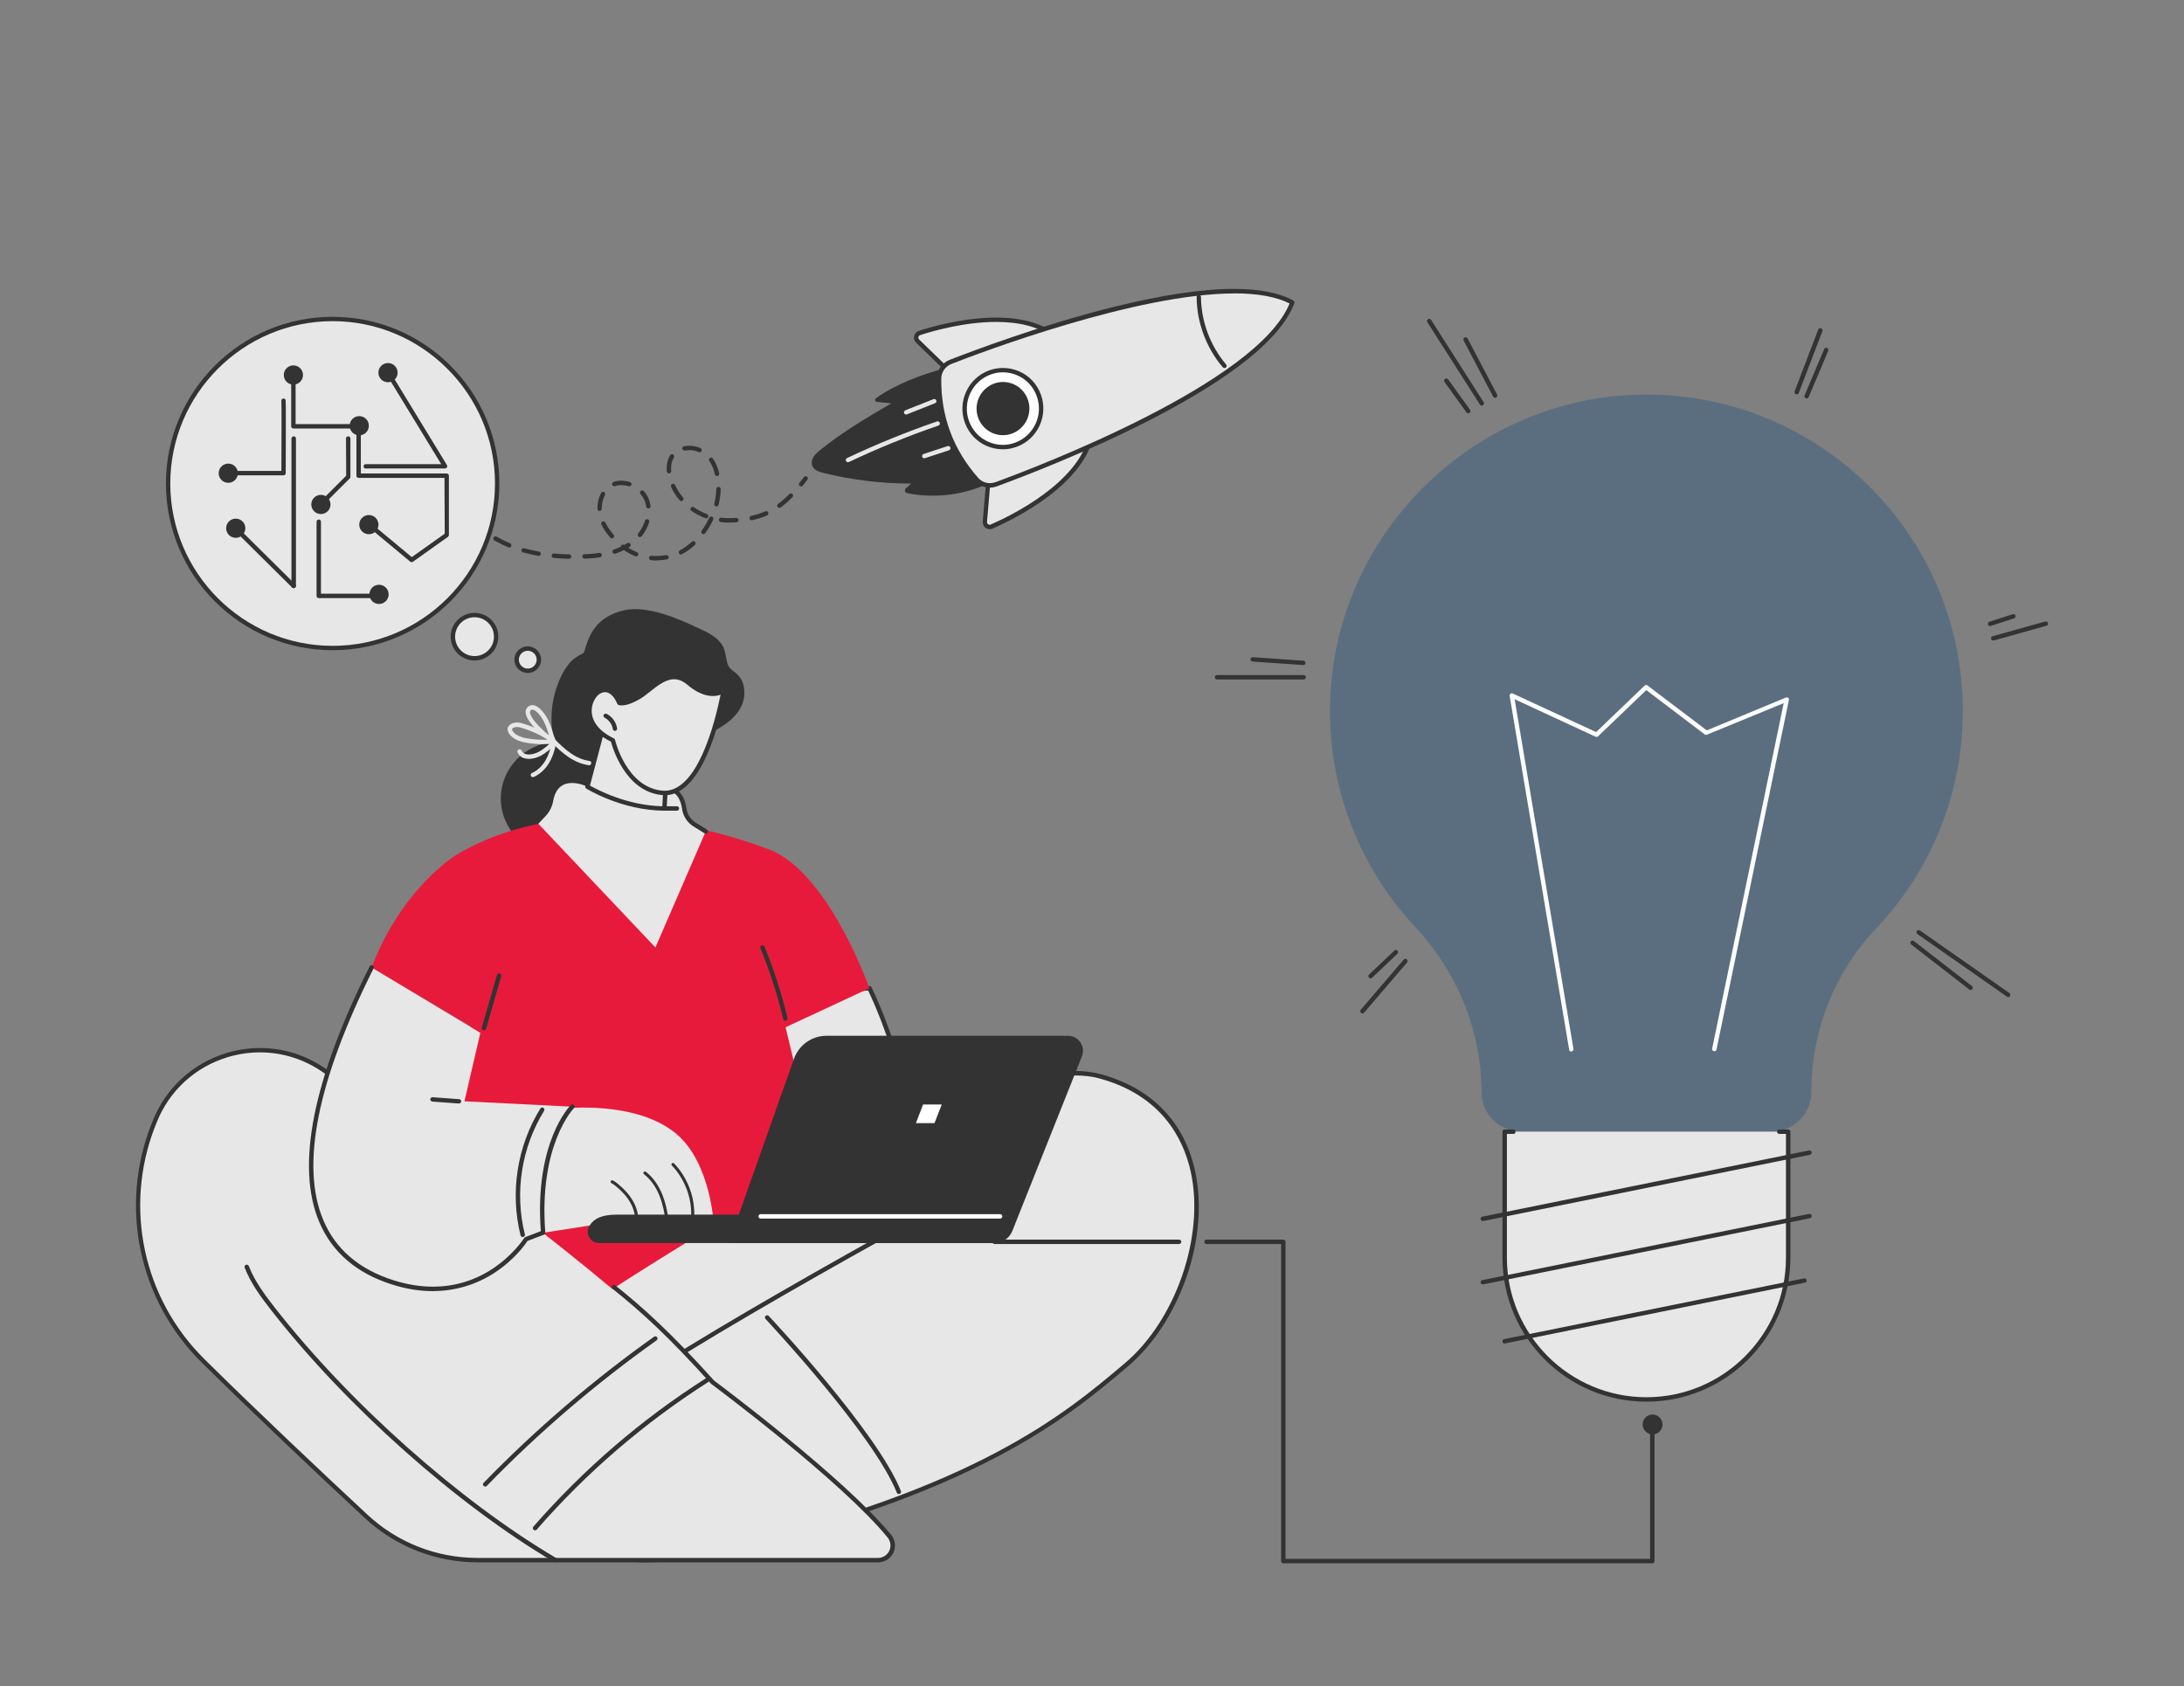 <svg xmlns="http://www.w3.org/2000/svg" id="Illustration" viewBox="0 0 316 244"><rect x="0" y="0" width="316" height="244" fill="#808080" stroke="none"/><defs><style>      .cls-1 {        fill: #e7e7e7;      }      .cls-1, .cls-2, .cls-3, .cls-4, .cls-5 {        stroke-width: 0px;      }      .cls-2 {        fill: #5b6e7f;      }      .cls-3 {        fill: #333;      }      .cls-4 {        fill: #fff;      }      .cls-5 {        fill: #e81a3b;      }    </style></defs><g id="Idea_management" data-name="Idea management"><g><g><path class="cls-5" d="M78.51,176.36l26.87-3.37,2.57,6.14-20.81,10.13s-10.31-7.1-8.63-12.9Z"></path><g><g><path class="cls-1" d="M71.82,197.79s67.05-47.61,87.34-42.05c20.29,5.56,15.71,31.7,3.77,41.78-8.3,7.01-21.44,18.21-58.57,26.86-37.13,8.65-32.55-26.58-32.55-26.58Z"></path><path class="cls-3" d="M93.62,226.06c-6.29,0-11.36-1.71-15.08-5.07-8.93-8.08-7.06-23.09-7.04-23.24.01-.09.06-.17.13-.22.58-.41,5.73-4.04,13.23-8.96.05-.03.11-.05.17-.05.11,0,.21.05.27.14.05.07.06.16.05.24-.02.08-.07.16-.14.2-7.47,4.9-12.58,8.5-13.13,8.89-.13,1.46-1.36,15.05,6.89,22.52,3.6,3.26,8.53,4.91,14.65,4.91,3.21,0,6.8-.46,10.67-1.36,36.88-8.59,49.78-19.48,58.32-26.69l.12-.1c7.41-6.26,11.6-18.43,9.56-27.72-1.06-4.8-4.21-11.04-13.21-13.51-1.04-.29-2.26-.43-3.62-.43-9.02,0-24.92,6.4-45.99,18.52-.05.03-.1.04-.16.04-.11,0-.22-.06-.28-.16-.09-.15-.03-.35.12-.44,21.48-12.35,37.02-18.62,46.21-18.62,1.45,0,2.76.16,3.89.47,9.31,2.55,12.57,9.01,13.66,13.99,1.04,4.71.58,10.24-1.3,15.55-1.84,5.19-4.84,9.73-8.46,12.79l-.12.1c-4.25,3.59-9.55,8.07-18.54,12.82-10.63,5.63-23.73,10.21-40.04,14.01-3.92.91-7.56,1.37-10.82,1.37Z"></path><path class="cls-3" d="M130.06,216.18c-.13,0-.25-.08-.3-.2-3.39-8.48-18.84-24.97-18.99-25.13-.06-.06-.09-.14-.09-.23,0-.09.04-.17.1-.22.06-.05.14-.09.22-.09.09,0,.17.04.23.1.64.68,15.72,16.82,19.12,25.33.03.08.03.17,0,.24-.03.08-.1.14-.17.17h-.02s-.1.02-.1.02Z"></path></g><path class="cls-3" d="M86.41,204.4c-.09,0-.18-.04-.24-.11-.05-.07-.08-.15-.07-.23s.05-.16.11-.22c10.17-8.53,55.27-32.83,57.19-33.86.05-.03.1-.04.15-.04.12,0,.22.06.28.17.08.16.02.35-.13.43-1.91,1.03-46.96,25.3-57.08,33.78-.06.05-.13.07-.2.07Z"></path></g><path class="cls-1" d="M128.72,222.28c.52.63.63,1.51.27,2.25s-1.09,1.21-1.91,1.21h-57.94c-6,0-11.78-2.27-16.17-6.36-6.24-5.8-15.64-14.64-23.57-22.48-8.99-8.89-11.82-22.26-7.23-34.03.07-.17.14-.35.21-.52,3.89-9.89,16.02-13.52,24.68-7.36,17.46,12.42,45.1,32.82,56.06,45.01,0,0,18.72,13.89,25.59,22.3Z"></path><path class="cls-3" d="M69.14,226.06c-6.1,0-11.92-2.29-16.39-6.44-6.42-5.97-15.71-14.72-23.58-22.49-9.08-8.98-11.95-22.47-7.3-34.38l.21-.52c1.9-4.81,5.83-8.42,10.78-9.89,1.56-.46,3.16-.7,4.77-.7,3.45,0,6.77,1.07,9.61,3.09,17.33,12.32,20.05,14.45,30.17,22.35l.25.2c.07.05.11.13.12.21.01.09-.01.17-.07.24-.06.08-.15.12-.25.12-.07,0-.14-.02-.2-.07l-.25-.2c-10.12-7.9-12.84-10.03-30.15-22.34-2.73-1.94-5.93-2.97-9.25-2.97-1.55,0-3.09.23-4.59.67-4.77,1.42-8.55,4.88-10.37,9.52l-.21.52c-4.56,11.67-1.75,24.89,7.15,33.69,7.87,7.78,17.16,16.52,23.56,22.48,4.35,4.05,10.01,6.27,15.95,6.27h57.94c.69,0,1.33-.4,1.63-1.03.3-.62.2-1.37-.23-1.91-6.69-8.18-24.77-21.67-25.54-22.24-6.3-7-10.26-10.56-14.27-13.76-.07-.05-.11-.13-.12-.21,0-.08.01-.17.07-.23.06-.08.15-.12.25-.12.07,0,.14.03.2.07,4.04,3.22,8.01,6.79,14.29,13.77.75.56,18.89,14.1,25.62,22.32.59.73.72,1.74.32,2.59-.4.85-1.26,1.39-2.2,1.39h-57.94Z"></path><path class="cls-3" d="M80.35,226.06c-.06,0-.11-.02-.16-.04-14.05-8.26-30.12-22.56-40.95-36.44-1.46-1.86-2.95-3.88-3.84-6.16-.06-.16.02-.35.18-.41h.02s.1-.02.1-.02c.13,0,.25.08.3.2.85,2.2,2.32,4.17,3.74,5.99,10.78,13.81,26.79,28.05,40.77,36.28.15.09.2.28.11.44-.06.1-.16.16-.28.16Z"></path><path class="cls-3" d="M77.41,221.43c-.08,0-.15-.03-.21-.08-.06-.06-.1-.13-.11-.22,0-.09.02-.17.08-.23,7.25-8.31,15.64-15.54,24.95-21.46.05-.03.11-.05.17-.05.11,0,.21.05.27.15.09.15.05.35-.1.44-9.25,5.9-17.6,13.08-24.81,21.35-.06.07-.15.11-.24.11Z"></path><path class="cls-3" d="M70.2,215.09c-.08,0-.16-.03-.22-.09-.13-.12-.13-.33,0-.45,7.54-7.76,15.84-14.87,24.66-21.14.05-.04.12-.06.18-.06.1,0,.2.05.26.14.05.07.07.15.05.24-.01.08-.06.16-.13.21-8.79,6.24-17.06,13.33-24.57,21.06-.06.06-.14.1-.23.1Z"></path></g><g><path class="cls-3" d="M107.7,100.26c.01-.61-.1-1.22-.36-1.77-.28-.6-.73-1.01-1.25-1.4-.28-.21-.52-.42-.69-.73-.17-.33-.24-.69-.31-1.05-.12-.68-.22-1.36-.59-1.96-.71-1.15-1.99-1.79-3.17-2.33-1.61-.73-6.08-3.02-9.8-2.88-1.57.06-3.5.78-4.66,1.83-2.04,1.85-2.14,4.36-2.49,4.54-.86.42-1.42.86-1.67,1.11-1,1-1.65,2.36-2.12,3.68-.47,1.33-.73,2.74-.79,4.15-.05,1.32.08,2.65.39,3.93-4.31.25-7.73,3.82-7.73,8.19s3.67,8.21,8.21,8.21,8.21-3.67,8.21-8.21c0-.28-.01-.56-.04-.83.38,0,.76,0,1.14-.01,3.06-.11,6.2-.82,8.75-2.59,2.17-1.5,3.91-3.75,4.53-6.34,2.2-1.16,4.4-2.84,4.45-5.54Z"></path><path class="cls-1" d="M85.19,110.72c-.97-.13-1.96-.53-2.95-1.19-.88-.59-1.65-1.33-2.36-2.04-.12-.12-.12-.33,0-.45.06-.06.14-.09.23-.09s.17.03.23.09c.69.69,1.44,1.4,2.27,1.97.9.61,1.8.98,2.68,1.09.08.01.16.05.21.12.05.07.07.15.06.23-.02.16-.16.28-.32.28h-.05Z"></path><path class="cls-1" d="M78.68,107.68c-.96,0-1.89-.09-2.78-.26-1.69-.33-2.22-1.18-2.34-1.43-.14-.28-.16-.56-.05-.78.15-.31.58-.67,1.29-.67.24,0,.5.04.78.12.43.13,1.05.33,1.75.62-.61-.66-1.22-1.48-1.28-2.14-.03-.35.08-.64.33-.86.19-.16.41-.25.65-.25.07,0,.14,0,.21.02.88.17,1.71,1.41,2.03,2.04.22.43.41.9.58,1.44.07.23.15.47.22.73.04.16.24.63.33.85.1.07.13.26.03.39-.06.09-.16.14-.26.14-.06,0-.11-.02-.16-.04-.19.03-.67.07-1.32.07ZM74.08,105.49s-.01.09.05.21c.19.38.78.87,1.89,1.09.83.16,1.73.25,2.66.25.19,0,.36,0,.52,0-.04-.03-.08-.07-.13-.1-1.37-.9-2.89-1.42-3.68-1.65-.22-.06-.42-.1-.6-.1-.45,0-.66.2-.72.31h0ZM77.02,102.68c-.08,0-.16.03-.23.09-.09.08-.12.17-.11.32.08.84,1.53,2.31,2.75,3.31-.07-.23-.13-.45-.2-.66-.16-.51-.34-.95-.55-1.35-.38-.76-1.08-1.61-1.58-1.71h-.09Z"></path><path class="cls-1" d="M76.5,109.8c-.26,0-.51-.04-.72-.11-.42-.15-.73-.43-.9-.83-.07-.16,0-.35.17-.42h.02s.11-.03.11-.03c.13,0,.24.08.29.19.1.24.28.4.53.49.15.05.32.08.51.08.45,0,.99-.14,1.45-.39.68-.36,1.27-.9,1.84-1.42.06-.05.14-.08.22-.08.09,0,.17.04.23.1.12.13.11.33-.02.45-.61.55-1.23,1.12-1.98,1.52-.55.29-1.2.46-1.74.46Z"></path><path class="cls-1" d="M77.1,112.45c-.13,0-.24-.08-.29-.19-.07-.16,0-.35.17-.42.76-.33,1.45-.97,1.95-1.82.41-.7.71-1.56.92-2.63.03-.15.16-.26.31-.26.23.04.35.21.31.38-.22,1.14-.54,2.07-.99,2.83-.56.95-1.36,1.69-2.24,2.08h-.02s-.11.03-.11.03Z"></path></g><g><g><path class="cls-1" d="M131.06,157.92s-1.94-8.04-5.27-14.93l-14.31,1.03s4.33,18.77,4.68,19.05c.35.29,14.89-5.15,14.89-5.15Z"></path><path class="cls-3" d="M116.2,163.39c-.13,0-.18-.04-.23-.08-.11-.09-.44-.35-4.79-19.23-.02-.09,0-.19.05-.26.06-.07.14-.12.23-.13,0,0,14.31-1.03,14.32-1.03.15,0,.25.07.31.18,3.3,6.84,5.27,14.92,5.29,15,.04.16-.05.32-.2.37-.02,0-3.66,1.37-7.32,2.68-6.09,2.19-7.28,2.49-7.66,2.49ZM111.88,144.31c1.85,8.02,4.02,17.07,4.49,18.43,1.25-.24,8.21-2.74,14.32-5.02-.39-1.53-2.22-8.4-5.08-14.4l-13.72.99Z"></path></g><path class="cls-5" d="M113.68,148.63l12.11-5.64s-5.43-15.59-13.67-19.72c-.11-.06-.23-.11-.34-.15-2.38-.98-27.15-10.71-45.97.71,0,0-7.77,4.86-12.05,16.17l14.33,8.5-3.43,16.39-2.12,11.13,58.21,2.09-7.08-29.46Z"></path><path class="cls-3" d="M113.64,147.71c-.15,0-.28-.1-.31-.24-.83-3.49-1.94-6.94-3.3-10.25-.07-.16.01-.35.17-.42h.02s.1-.02.1-.02c.13,0,.25.08.3.2,1.37,3.35,2.49,6.83,3.33,10.35.02.08,0,.17-.04.24s-.11.12-.2.14h-.07Z"></path><g><path class="cls-1" d="M81.5,160.4s-7.02,8.08-2.91,17.97l9.64-1.5,15.04.26s-.43-8.78-5.31-12.98c-5.82-5.01-16.45-3.75-16.45-3.75Z"></path><g><path class="cls-3" d="M92.08,177.35s-.02,0-.03,0c-.12-.02-.21-.13-.19-.25.14-.98-.09-2.07-.65-3.07-.47-.84-1.17-1.64-2.14-2.43-.18-.15-.38-.3-.59-.4-.11-.05-.16-.18-.11-.29.05-.11.18-.16.29-.11.27.12.49.29.7.46,1.01.83,1.75,1.67,2.25,2.56.61,1.09.86,2.28.7,3.35-.02.11-.11.19-.22.19Z"></path><path class="cls-3" d="M96.57,177.09c-.11,0-.2-.08-.22-.19-.17-1.18-.41-2.57-.92-3.86-.53-1.33-1.31-2.41-2.25-3.14-.1-.07-.12-.21-.04-.31.07-.1.21-.12.31-.04,1,.77,1.83,1.92,2.39,3.33.53,1.33.78,2.75.95,3.96.02.12-.07.23-.19.25-.01,0-.02,0-.03,0Z"></path><path class="cls-3" d="M100.16,177.09s-.02,0-.03,0c-.12-.01-.21-.12-.19-.25.6-5.02-2.69-8.16-2.72-8.19-.09-.08-.09-.22-.01-.31.08-.09.22-.09.31-.01.03.03,3.49,3.31,2.86,8.57-.01.11-.11.2-.22.2Z"></path></g></g><path class="cls-3" d="M69.93,149.07c-.08-.02-.15-.08-.19-.15-.04-.07-.05-.16-.03-.24l2.2-7.62c.04-.14.16-.23.31-.23.26.06.35.24.31.41l-2.2,7.62c-.04.14-.16.23-.31.23h-.09Z"></path><g><path class="cls-1" d="M82.81,160.13s-5.25,5.26-4.23,18.24l-2.46.93s-6.44,10.32-19.27,6.27c-12.82-4.05-17.19-17.43-3.09-45.58l15.74,9.46-2.3,9.9,15.6.78Z"></path><path class="cls-3" d="M62.63,186.82c-1.9,0-3.87-.32-5.87-.95-5.16-1.63-8.71-4.67-10.56-9.04-3.42-8.07-.97-20.52,7.28-36.99.05-.11.16-.18.29-.18.05,0,.1.01.14.03.16.08.22.27.14.43-8.16,16.3-10.6,28.56-7.26,36.45,1.77,4.19,5.19,7.11,10.17,8.68,1.93.61,3.84.92,5.67.92,3.07,0,5.93-.84,8.5-2.5,3.08-1.99,4.66-4.45,4.73-4.55.04-.06.09-.1.16-.13l2.23-.85c-.94-12.79,4.12-18.03,4.34-18.25.06-.06.14-.09.23-.09s.16.03.22.09c.12.12.13.33,0,.45-.05.05-5.13,5.32-4.14,17.99.01.14-.07.27-.2.32l-2.39.91c-.24.41-1.85,2.72-4.83,4.65-2.63,1.7-5.69,2.6-8.84,2.6h0Z"></path><path class="cls-3" d="M75.63,178.99c-.15,0-.27-.1-.31-.24-1.55-6.21-.5-12.9,2.86-18.35.06-.09.16-.15.27-.15.06,0,.12.02.17.05.07.04.12.11.14.2.02.08,0,.17-.04.24-3.27,5.3-4.29,11.81-2.78,17.86.02.08,0,.17-.04.24-.04.07-.11.12-.2.14h-.08Z"></path><path class="cls-3" d="M62.56,159.39c-.08,0-.16-.04-.22-.11-.06-.06-.08-.15-.08-.23.01-.17.15-.29.32-.29l3.85.28c.18.01.31.17.29.34-.01.17-.15.29-.32.29l-3.85-.28Z"></path></g></g><g><path class="cls-1" d="M77.9,119.2l16.93,17.89,7.28-16.79-1.57-.97c-.83-.51-1.4-1.36-1.54-2.32-.18-1.3-.82-3.03-3-3.06-3.48-.05-11.01-.12-11.01-.12,0,0-4.18-2.11-4.94,2.02-.15.84-.53,1.62-1.12,2.24l-1.05,1.11Z"></path><path class="cls-3" d="M102.11,120.62c-.06,0-.12-.02-.17-.05l-1.57-.97c-.93-.57-1.54-1.5-1.68-2.55-.17-1.26-.78-2.76-2.68-2.79l-3.11-.04c-.18,0-.32-.15-.32-.32,0-.17.15-.31.32-.31l3.11.04c1.84.03,3.01,1.21,3.31,3.34.12.86.62,1.62,1.39,2.09l1.57.97c.07.04.12.11.14.2.02.08,0,.17-.04.24-.06.09-.16.15-.27.15Z"></path></g><g><g><path class="cls-1" d="M87.59,104.02l-2.59,9.81s5.03,3.13,11.14,3.16c0,0,.17-5.54,1.12-8.66l-9.67-4.31Z"></path><path class="cls-3" d="M96.14,117.3c-6.19-.02-11.26-3.17-11.31-3.2-.12-.07-.18-.22-.14-.35l2.59-9.81c.02-.09.09-.17.17-.21.04-.02.09-.03.14-.03h.02l.11.03,9.67,4.31c.15.07.22.23.18.39-.91,2.98-1.1,8.34-1.11,8.57,0,.17-.15.31-.32.31h0ZM85.37,113.67c.98.56,5.32,2.88,10.46,2.99.04-1.07.27-5.39,1.04-8.16l-9.08-4.04-2.43,9.21Z"></path></g><path class="cls-3" d="M96.14,117.3c-.18,0-.32-.14-.32-.32s.14-.32.32-.32h1.8c.18,0,.32.14.32.32s-.14.32-.32.32h-1.8Z"></path><g><path class="cls-1" d="M88.68,107.13s1.59,7.02,7.06,7.59c5.47.57,8.09-10.27,8.96-14.78,0,0-1.9,1.53-5.05-1.11-2.87-2.41-5.19.85-7.23,2.04-2.04,1.18-2.82.84-2.82.84,0,0-.89-2.47-2.72-1.72-1.58.65-3.26,4.72,1.8,7.15Z"></path><path class="cls-3" d="M96.15,115.05c-.15,0-.29,0-.44-.02-5.29-.55-7.12-6.99-7.31-7.72-3.05-1.47-3.46-3.5-3.43-4.58.05-1.52.95-2.7,1.78-3.04.27-.11.54-.17.8-.17s.51.05.75.16c.89.39,1.39,1.42,1.54,1.77,0-.02.03-.02.07-.02h.03c.33,0,1.06-.11,2.32-.84.46-.27.93-.64,1.44-1.04,1.12-.89,2.4-1.9,3.85-1.9.8,0,1.56.31,2.31.94,1.17.99,2.29,1.49,3.31,1.49.86,0,1.32-.36,1.34-.38.06-.04.13-.07.2-.07.06,0,.11.02.16.05.11.07.17.2.15.33-.87,4.53-3.47,15.06-8.86,15.06ZM87.55,100.15c-.18,0-.36.04-.55.12-.65.27-1.35,1.26-1.39,2.47-.03.94.35,2.72,3.21,4.1.09.04.15.12.17.22.02.07,1.62,6.8,6.78,7.34.13.01.25.02.38.02,4.74,0,7.23-9.58,8.11-13.9-.34.12-.72.19-1.11.19-1.17,0-2.42-.55-3.71-1.64-.63-.53-1.26-.79-1.91-.79-1.21,0-2.34.9-3.44,1.76-.52.41-1.01.81-1.51,1.1-1.32.77-2.16.93-2.63.93-.28,0-.44-.06-.48-.08-.08-.03-.14-.1-.17-.18-.02-.05-.45-1.19-1.26-1.55-.16-.07-.32-.11-.49-.11Z"></path></g><path class="cls-3" d="M88.98,105.75c-.16,0-.29-.12-.32-.27-.1-.69-.55-1.31-1.17-1.63-.08-.04-.13-.1-.16-.18-.03-.08-.02-.17.02-.24.05-.11.16-.17.29-.17.05,0,.1.01.14.03.8.41,1.38,1.21,1.51,2.11.02.17-.1.33-.27.36h-.05Z"></path></g><g><path class="cls-3" d="M143.57,179.86h-56.86c-.34,0-.67-.09-.95-.28-.65-.45-.88-1.25-.62-1.93.67-1.41,2.06-1.9,4.1-1.9h58.05l-.75,2.05c-.46,1.24-1.65,2.07-2.98,2.07Z"></path><path class="cls-3" d="M143.89,179.86c1.14,0,2.16-.69,2.58-1.75l10.07-25.26c.27-.67.18-1.43-.22-2.03-.4-.6-1.08-.95-1.8-.95h-34.94c-2.11,0-3.98,1.33-4.69,3.31l-9.45,26.68h38.45Z"></path><path class="cls-4" d="M110.06,176.32c-.18,0-.32-.14-.32-.32s.14-.32.32-.32h34.64c.18,0,.32.14.32.32s-.14.32-.32.32h-34.64Z"></path><polygon class="cls-4" points="135.21 162.51 132.52 162.51 133.56 159.81 136.26 159.81 135.21 162.51"></polygon></g></g><path class="cls-3" d="M143.89,180c-.18,0-.32-.14-.32-.32s.14-.32.32-.32h26.71c.18,0,.32.14.32.32s-.14.32-.32.32h-26.71Z"></path><g><path class="cls-3" d="M185.68,226.2c-.18,0-.32-.14-.32-.32v-45.88h-10.79c-.18,0-.32-.14-.32-.32s.14-.32.32-.32h11.11c.18,0,.32.14.32.32v45.88h52.75v-19.41c0-.18.14-.32.32-.32s.32.14.32.32v19.73c0,.18-.14.32-.32.32h-53.39Z"></path><circle class="cls-3" cx="239.11" cy="206.11" r="1.44"></circle></g><g><path class="cls-2" d="M214.35,158.01c0,3.15,2.55,5.7,5.7,5.7h36.33c3.15,0,5.7-2.55,5.7-5.7h0c0-8.79,3.32-17.28,9.37-23.66,7.78-8.2,12.55-19.29,12.55-31.48,0-25.32-20.56-45.84-45.9-45.78-24.49.06-44.86,19.81-45.64,44.29-.4,12.66,4.33,24.2,12.28,32.72,6.08,6.52,9.61,15.01,9.61,23.92Z"></path><path class="cls-1" d="M217.71,163.75v18.23c0,11.33,9.18,20.51,20.51,20.51s20.51-9.18,20.51-20.51v-18.23h-41.02Z"></path><path class="cls-3" d="M238.22,202.81c-11.48,0-20.83-9.34-20.83-20.83v-18.23c0-.18.14-.32.32-.32h1.26c.18,0,.32.14.32.32s-.14.32-.32.32h-.94v17.91c0,11.13,9.06,20.19,20.19,20.19s20.19-9.06,20.19-20.19v-17.91h-.97c-.18,0-.32-.14-.32-.32s.14-.32.32-.32h1.29c.18,0,.32.14.32.32v18.23c0,11.48-9.34,20.83-20.83,20.83Z"></path><path class="cls-3" d="M214.54,176.67c-.15,0-.28-.11-.31-.26-.02-.08,0-.17.05-.24.05-.07.12-.12.2-.13,0,0,47.29-9.58,47.29-9.58.2,0,.33.11.36.25.03.17-.08.34-.25.38l-47.27,9.58h-.06Z"></path><path class="cls-3" d="M214.54,185.85c-.15,0-.28-.11-.31-.25-.03-.17.08-.34.25-.38,0,0,47.29-9.58,47.29-9.58.2,0,.33.11.36.25.03.17-.08.34-.25.38l-47.27,9.57h-.06Z"></path><path class="cls-3" d="M217.7,194.4c-.15,0-.28-.11-.31-.26-.03-.17.08-.34.25-.38,0,0,43.41-8.79,43.41-8.79.2,0,.33.11.36.25.02.08,0,.17-.05.24-.05.07-.12.12-.2.13l-43.39,8.79h-.06Z"></path><path class="cls-4" d="M227.35,152.15c-.16,0-.29-.11-.31-.27l-8.61-51.19c-.02-.12.03-.23.12-.31.06-.04.12-.07.19-.07h.02l.11.03,12.07,5.59,7.02-6.73c.06-.06.14-.09.22-.09.07,0,.14.02.19.07l8.58,6.5,11.47-4.76.1-.02c.07,0,.15.03.2.07.09.08.13.19.11.31l-10.47,50.57c-.03.15-.16.25-.31.25-.15-.02-.22-.07-.27-.14-.05-.07-.06-.16-.05-.24l10.35-49.98-11.13,4.57-.1.02c-.07,0-.14-.02-.19-.06l-8.46-6.42-6.98,6.69c-.06.06-.14.09-.22.09h-.02l-.11-.03-11.72-5.43,8.51,50.59c.01.08,0,.17-.05.24-.05.07-.12.11-.21.13h-.05Z"></path></g><g><path class="cls-3" d="M197.13,146.63c-.08,0-.15-.03-.21-.08-.13-.12-.15-.32-.03-.45l6.22-7.26c.06-.07.15-.11.24-.11.08,0,.15.03.21.08.06.06.1.13.11.22,0,.08-.02.17-.08.23l-6.22,7.26c-.06.07-.15.11-.24.11Z"></path><path class="cls-3" d="M181.24,95.73c-.18-.01-.31-.16-.3-.34.01-.17.15-.3.32-.3l7.33.51c.18.01.31.17.3.34-.01.17-.15.29-.32.29l-7.33-.51Z"></path><path class="cls-3" d="M214.4,58.69c-.11,0-.21-.05-.27-.15l-7.61-11.92c-.05-.07-.06-.16-.04-.24.02-.08.07-.15.14-.2.05-.03.11-.05.17-.05.11,0,.21.06.27.15l7.61,11.92c.09.15.05.35-.1.44-.05.03-.11.05-.17.05Z"></path><path class="cls-3" d="M259.84,57.04c-.08-.03-.14-.09-.18-.17s-.04-.16,0-.24l3.42-8.95c.05-.12.17-.2.3-.2h.02l.1.02c.08.03.14.09.18.17.03.08.04.16,0,.24l-3.42,8.95c-.05.12-.16.2-.3.2l-.11-.02Z"></path><path class="cls-3" d="M288.4,92.68c-.14,0-.27-.1-.31-.23-.05-.17.05-.35.22-.39l7.61-2.13s.03,0,.04,0c.2,0,.32.09.36.22.02.08.01.17-.03.24-.04.07-.11.13-.19.15l-7.61,2.13h-.09Z"></path><path class="cls-3" d="M285.13,143.24c-.07,0-.14-.02-.2-.07l-8.39-6.5c-.07-.05-.11-.13-.12-.21-.01-.08.01-.17.06-.24.06-.08.15-.12.25-.12.07,0,.14.02.19.07l8.39,6.5c.07.05.11.13.12.21.01.08-.01.17-.06.24-.06.08-.15.12-.25.12Z"></path><path class="cls-3" d="M198.31,141.56c-.09,0-.17-.04-.23-.1-.06-.06-.09-.14-.09-.23,0-.09.04-.16.1-.22l3.66-3.47c.06-.06.14-.09.22-.09.09,0,.17.04.23.1.06.06.09.14.09.23,0,.09-.04.16-.1.22l-3.66,3.47c-.06.06-.14.09-.22.09Z"></path><path class="cls-3" d="M176.09,98.31c-.18,0-.32-.14-.32-.32s.14-.32.32-.32h12.53c.18,0,.32.14.32.32s-.14.32-.32.32h-12.53Z"></path><path class="cls-3" d="M216.32,57.56c-.12,0-.23-.07-.28-.17l-4.27-8.12c-.04-.08-.05-.16-.02-.24.03-.08.08-.15.16-.19.05-.02.1-.04.15-.04.12,0,.23.07.28.17l4.27,8.12c.04.07.05.16.02.24-.03.08-.08.15-.16.19-.05.02-.1.04-.15.04Z"></path><path class="cls-3" d="M212.44,59.8c-.1,0-.2-.05-.26-.13l-3.17-4.4c-.05-.07-.07-.15-.06-.24s.06-.16.13-.21c.05-.04.12-.06.19-.06.1,0,.2.05.26.13l3.17,4.4c.1.14.07.34-.07.45-.05.04-.12.06-.19.06Z"></path><path class="cls-3" d="M261.38,57.64l-.1-.02c-.16-.07-.24-.26-.17-.42l2.83-6.69c.05-.12.17-.19.29-.19h.02l.1.03c.16.07.24.26.17.42l-2.83,6.69c-.05.12-.17.19-.29.19h-.02Z"></path><path class="cls-3" d="M287.94,90.59c-.14,0-.26-.09-.3-.22-.05-.17.04-.35.2-.4l3.4-1.11h.08c.14-.01.26.08.3.21.03.08.02.17-.02.24-.04.08-.1.13-.19.16l-3.4,1.11h-.09Z"></path><path class="cls-3" d="M290.56,144.27c-.06,0-.13-.02-.18-.06l-12.95-9.06c-.14-.1-.18-.3-.08-.44.06-.09.16-.14.26-.14.07,0,.13.02.18.06l12.95,9.06c.07.05.12.12.13.21.02.08,0,.17-.05.24-.06.09-.16.14-.26.14Z"></path></g><g><g><g><g><path class="cls-3" d="M142.78,70.05c-3.54,1.61-7.65,2.08-11.51,1.31-.34-.07-.46-.47-.21-.69l.77-.7c-4.27,0-8.54-.51-12.69-1.54-.7-.17-1.49-.43-1.66-1.19-.05-.24-.03-.49.04-.72.2-.6.68-1.02,1.16-1.41,3.17-2.58,6.74-4.67,10.28-6.75l-2.08-.21c-.27-.03-.37-.36-.15-.52,2.75-1.99,6.73-3.51,10.07-4.35l5.98,16.78Z"></path><path class="cls-1" d="M131.11,59.98c-.13,0-.25-.08-.3-.2-.06-.16.02-.35.18-.41l4.08-1.62.1-.02c.13,0,.25.08.3.2.07.16-.02.35-.18.41l-4.08,1.62-.1.02Z"></path><path class="cls-1" d="M122.7,66.88c-.12,0-.24-.07-.29-.18-.04-.08-.04-.16-.01-.24.03-.08.09-.14.16-.18,4.22-2,8.59-3.78,13.01-5.3l.1-.02c.14,0,.26.09.3.21.06.17-.03.35-.2.41-4.39,1.51-8.75,3.28-12.94,5.27-.04.02-.09.03-.14.03Z"></path><path class="cls-1" d="M133.73,66.31c-.14,0-.26-.09-.3-.22-.03-.08-.02-.17.02-.24.04-.08.1-.13.18-.16l3.5-1.15h.08c.14-.01.26.08.3.21.03.08.02.17-.02.24-.04.08-.1.13-.18.16l-3.5,1.15h-.08Z"></path></g><g><g><g><path class="cls-1" d="M143.09,68.6l-.59,6.89c-.05.53.49.92.98.71,3.35-1.46,13.4-6.42,14.52-13.74l-14.92,6.14Z"></path><path class="cls-3" d="M143.2,76.57c-.21,0-.42-.07-.59-.19-.3-.21-.46-.56-.42-.92l.59-6.89c.01-.12.09-.22.2-.27l14.93-6.15.1-.02c.07,0,.14.02.2.07.09.07.14.18.12.3-1.15,7.52-11.55,12.6-14.71,13.98-.13.06-.27.09-.41.09ZM142.81,75.51c-.01.14.05.27.16.35.07.05.14.07.22.07.05,0,.1-.01.15-.03,2.97-1.3,12.7-6.03,14.23-12.93l-14.19,5.84-.57,6.69Z"></path></g><g><path class="cls-1" d="M137.71,54.16l-4.94-4.8c-.38-.37-.23-1.02.28-1.18,3.48-1.12,14.28-4.05,19.9.72l-15.24,5.26Z"></path><path class="cls-3" d="M137.71,54.47c-.08,0-.16-.03-.22-.09l-4.94-4.8c-.26-.25-.37-.62-.28-.97.08-.35.34-.63.68-.74,1.79-.58,6.47-1.92,11.17-1.92,3.89,0,6.93.91,9.04,2.7.09.07.13.19.11.3-.02.11-.1.2-.21.24l-15.26,5.27h-.09ZM144.13,46.58c-4.6,0-9.21,1.33-10.98,1.9-.13.04-.23.15-.26.28-.03.14,0,.27.11.37l4.8,4.66,14.51-5.01c-1.97-1.46-4.72-2.2-8.17-2.2Z"></path></g></g><g><path class="cls-1" d="M186.98,43.77h0c-10.82-5.86-42.02,5.7-49.44,8.59-1,.39-1.66,1.35-1.68,2.43-.06,5.56,1.75,10.42,5.42,14.57.71.8,1.84,1.09,2.85.72,7.47-2.74,38.52-14.72,42.85-26.3Z"></path><path class="cls-3" d="M143.22,70.55c-.83,0-1.63-.36-2.18-.99-3.71-4.19-5.56-9.17-5.5-14.78.01-1.21.75-2.28,1.88-2.72,3.7-1.44,13.39-5.07,23.48-7.59,7.08-1.77,13.01-2.67,17.62-2.67,3.65,0,6.55.56,8.6,1.68.07.04.12.1.15.17.03.07.03.16,0,.23-1.87,5-8.73,10.59-20.4,16.64-9.25,4.79-18.91,8.48-22.64,9.85-.33.12-.67.18-1.01.18ZM178.59,42.46c-14.07,0-36.57,8.49-40.93,10.2-.88.35-1.46,1.18-1.47,2.13-.06,5.45,1.74,10.28,5.34,14.35.43.49,1.05.77,1.7.77.27,0,.54-.05.8-.14,6.29-2.31,37.86-14.37,42.56-25.86-1.93-.97-4.61-1.46-7.99-1.46Z"></path></g><g><g><ellipse class="cls-4" cx="145.11" cy="59.12" rx="5.57" ry="5.53" transform="translate(57.01 188.69) rotate(-77.95)"></ellipse><path class="cls-3" d="M145.09,65.01c-.83,0-1.64-.18-2.41-.52-1.43-.65-2.51-1.82-3.06-3.29-1.13-3.04.41-6.44,3.43-7.58.67-.25,1.36-.38,2.07-.38.83,0,1.64.18,2.41.52,1.43.65,2.51,1.82,3.06,3.29,1.13,3.04-.41,6.44-3.43,7.58-.67.25-1.36.38-2.07.38ZM145.12,53.87c-.62,0-1.24.11-1.84.34-2.7,1.02-4.07,4.05-3.06,6.76.49,1.31,1.46,2.36,2.73,2.93.68.31,1.4.47,2.14.47.63,0,1.25-.11,1.84-.34,2.7-1.02,4.07-4.05,3.06-6.76-.49-1.31-1.46-2.36-2.73-2.93-.68-.31-1.4-.47-2.14-.47Z"></path></g><ellipse class="cls-3" cx="145.11" cy="59.12" rx="3.85" ry="3.82" transform="translate(57.01 188.69) rotate(-77.95)"></ellipse></g><path class="cls-3" d="M177.16,53.25c-.09,0-.18-.04-.24-.11-2.38-2.78-3.76-6.48-3.78-10.16,0-.09.03-.17.09-.23.06-.06.14-.09.22-.09.18,0,.32.15.32.32.02,3.52,1.35,7.08,3.63,9.75.11.13.1.33-.03.45-.06.05-.13.08-.21.08Z"></path></g></g><path class="cls-3" d="M94.99,81.09c-.27,0-.54-.01-.81-.04-.08,0-.16-.05-.21-.12-.05-.07-.08-.15-.07-.23.02-.16.15-.29.32-.29.28.03.52.04.77.04.46,0,.92-.04,1.38-.13h.02c.2,0,.33.11.36.25.02.08,0,.17-.05.24-.05.07-.12.12-.2.13-.49.09-1,.14-1.5.14ZM82.34,80.85c-.76-.01-1.51-.05-2.24-.12-.17-.02-.3-.17-.29-.35.02-.17.15-.29.32-.29.74.07,1.47.11,2.22.12.08,0,.16.03.22.1.06.06.09.14.09.23,0,.17-.15.31-.32.31h0ZM84.57,80.82c-.17,0-.31-.13-.32-.3,0-.18.13-.33.3-.33.26-.01.52-.03.78-.04.49-.03.96-.08,1.4-.15h0c.2,0,.33.12.35.27.01.08,0,.17-.06.24-.05.07-.13.11-.21.13-.46.07-.95.12-1.45.15-.27.02-.53.03-.79.04h-.01ZM92.05,80.52l-.1-.02c-.58-.23-1.14-.54-1.67-.9-.39.19-.81.36-1.25.51l-.1.02c-.14,0-.26-.09-.3-.22-.06-.17.04-.35.2-.4.35-.12.68-.25.99-.39,0-.07.02-.14.07-.2.06-.08.15-.13.25-.13.07,0,.14.02.19.06.11-.06.27-.16.43-.26.05-.03.11-.05.17-.05.11,0,.21.05.27.15.1.15.05.35-.1.44-.06.04-.13.08-.2.12.41.26.83.48,1.27.65.08.03.14.09.17.17s.03.17,0,.24c-.05.12-.16.2-.3.2h-.02ZM77.88,80.43c-.76-.14-1.5-.31-2.2-.5-.17-.05-.27-.23-.22-.39.04-.14.16-.23.31-.23.77.21,1.48.37,2.22.5.08.01.16.06.2.13.05.07.07.16.05.24-.03.15-.16.26-.31.26h-.05ZM98.52,80.23c-.12,0-.23-.07-.28-.17-.08-.15-.02-.35.13-.43.3-.16.59-.34.87-.54.3-.22.59-.45.87-.71.06-.05.13-.08.21-.08.09,0,.18.04.24.1.12.13.11.33-.02.45-.29.27-.6.52-.92.75-.3.22-.62.41-.95.59-.05.02-.1.04-.15.04ZM73.66,79.21l-.1-.02c-.71-.29-1.39-.63-2.03-.99-.07-.04-.13-.11-.15-.19-.02-.08-.01-.17.03-.24.06-.1.16-.16.28-.16.06,0,.11.02.16.04.61.35,1.27.68,1.95.96.16.07.24.26.17.42-.05.12-.16.2-.29.2h-.02ZM88.54,77.9c-.09,0-.18-.04-.24-.11-.56-.64-.98-1.26-1.29-1.9-.08-.16,0-.35.15-.43.04-.02.09-.03.14-.03.12,0,.23.07.29.18.28.59.68,1.17,1.19,1.76.12.13.1.33-.03.45-.06.05-.13.08-.21.08ZM92.59,77.71c-.07,0-.14-.02-.2-.07-.07-.05-.11-.13-.12-.21,0-.08.01-.17.07-.23.44-.56.78-1.2.98-1.85.04-.13.16-.22.3-.22h.1c.17.07.26.25.21.41-.23.72-.6,1.43-1.09,2.05-.06.08-.15.12-.25.12ZM101.79,77.29c-.07,0-.13-.02-.19-.06-.07-.05-.11-.12-.13-.21s0-.17.06-.24c.42-.58.79-1.2,1.09-1.86.05-.11.17-.18.29-.18h.02l.11.03c.16.07.23.26.15.42-.32.69-.71,1.35-1.16,1.96-.06.08-.16.13-.26.13ZM69.85,76.98c-.07,0-.14-.02-.2-.07-.8-.64-1.32-1.21-1.64-1.58-.11-.13-.1-.33.03-.45.06-.05.13-.08.21-.08.09,0,.18.04.24.11.3.35.8.88,1.56,1.5.14.11.16.31.05.45-.06.08-.15.12-.25.12ZM105.49,75.62c-.4,0-.8-.03-1.19-.08-.17-.02-.3-.18-.28-.36.02-.16.16-.28.32-.28.41.05.78.07,1.15.07h.12c.32,0,.63-.02.92-.04h0c.18,0,.33.13.34.3.01.17-.12.33-.3.34-.31.02-.63.03-.96.04h-.13ZM108.75,75.28c-.15,0-.28-.1-.31-.25-.04-.17.07-.34.24-.38.73-.16,1.4-.38,2.05-.66h.02s.11-.03.11-.03c.13,0,.24.07.29.19.07.16,0,.35-.16.42-.68.3-1.39.53-2.17.7h-.07ZM102.17,75l-.1-.02c-.72-.27-1.4-.63-2.03-1.06-.07-.05-.12-.12-.13-.2-.02-.08,0-.17.05-.24.06-.09.16-.14.26-.14.06,0,.13.02.18.06.59.4,1.22.74,1.89.99.08.03.14.09.18.17.03.08.04.16,0,.24-.05.12-.17.2-.3.2h-.02ZM86.76,73.93c-.17,0-.32-.14-.32-.31v-.1c0-.79.19-1.55.54-2.2.06-.1.16-.16.28-.16.05,0,.11.01.15.04.08.04.13.11.15.19.02.08.01.17-.03.24-.3.55-.46,1.2-.46,1.89,0,.17-.03.26-.09.32s-.14.1-.22.1h0ZM93.82,73.57c-.16,0-.29-.12-.32-.27-.04-.25-.1-.5-.18-.74-.14-.39-.36-.75-.65-1.08-.06-.06-.09-.14-.08-.23,0-.09.04-.16.11-.22.06-.05.13-.08.21-.08.09,0,.18.04.24.11.35.39.61.82.77,1.29.1.28.17.57.21.86.03.17-.1.34-.27.36h-.05ZM112.77,73.49c-.1,0-.2-.05-.26-.13-.05-.07-.07-.15-.06-.24s.06-.16.13-.21c.55-.4,1.08-.87,1.63-1.42.06-.06.14-.09.23-.09s.16.03.22.09c.12.12.13.33,0,.45-.57.58-1.13,1.07-1.71,1.49-.06.04-.12.06-.19.06ZM103.58,73.27c-.17-.04-.27-.21-.23-.38.17-.7.27-1.42.29-2.13,0-.17.14-.31.32-.31.1,0,.18.04.23.1.06.06.09.14.09.23-.02.75-.13,1.51-.31,2.26-.03.14-.16.24-.31.24h-.08ZM98.58,72.5c-.09,0-.18-.04-.24-.11-.51-.59-.93-1.25-1.24-1.94-.07-.16,0-.35.16-.42h.02s.11-.03.11-.03c.13,0,.24.07.29.19.29.64.67,1.24,1.14,1.78.11.13.1.33-.03.45-.06.05-.13.08-.21.08ZM115.91,70.38c-.07,0-.14-.02-.2-.07-.07-.05-.11-.13-.12-.21,0-.08.02-.17.07-.23.21-.26.43-.54.66-.84.06-.08.15-.13.25-.13.07,0,.14.02.19.07.07.05.11.12.12.21.01.09-.01.17-.06.24-.23.31-.45.59-.67.85-.06.08-.15.12-.25.12ZM90.97,70.36c-.35-.11-.7-.17-1.05-.17s-.64.05-.93.15l-.11.02c-.13,0-.26-.09-.3-.21-.06-.17.03-.35.19-.41.36-.13.74-.19,1.14-.19s.83.07,1.24.2c.08.03.15.08.19.16.04.08.05.16.02.24-.04.13-.16.22-.3.22l-.1-.02ZM103.75,68.88c-.15,0-.28-.1-.31-.25-.17-.74-.44-1.39-.81-1.92-.05-.07-.07-.16-.05-.24.02-.08.06-.16.13-.2.05-.04.12-.06.18-.06.11,0,.2.05.26.14.42.6.72,1.32.91,2.14.02.08,0,.17-.04.24-.04.07-.12.12-.2.14h-.07ZM96.8,68.5c-.17,0-.3-.12-.32-.29-.01-.15-.02-.3-.02-.45,0-.71.16-1.32.47-1.84.09-.14.19-.2.3-.2.06,0,.12.02.17.05.15.1.19.29.1.44-.27.45-.4.96-.4,1.54,0,.13,0,.26.02.39.02.17-.11.33-.29.35h-.03ZM101.2,65.43l-.1-.02c-.42-.18-.9-.28-1.37-.28-.21,0-.42.02-.62.06h-.02c-.2,0-.33-.11-.36-.25-.02-.08,0-.17.05-.24.05-.07.12-.12.2-.13.24-.05.49-.07.74-.07.56,0,1.12.11,1.62.33.08.03.14.09.17.17.03.08.03.17,0,.25-.05.12-.16.19-.29.19h-.02Z"></path></g><g><circle class="cls-1" cx="68.66" cy="92.12" r="3.13" transform="translate(-30.24 33.64) rotate(-22.71)"></circle><path class="cls-3" d="M68.66,95.57c-1.9,0-3.45-1.54-3.45-3.45s1.55-3.44,3.45-3.44,3.44,1.54,3.44,3.44-1.55,3.45-3.44,3.45ZM68.66,89.31c-1.55,0-2.81,1.26-2.81,2.81s1.26,2.81,2.81,2.81,2.81-1.26,2.81-2.81-1.26-2.81-2.81-2.81Z"></path></g><g><circle class="cls-1" cx="76.36" cy="95.45" r="1.61" transform="translate(-30.61 36.29) rotate(-22.4)"></circle><path class="cls-3" d="M76.36,97.38c-1.06,0-1.93-.86-1.93-1.93s.87-1.93,1.93-1.93,1.93.87,1.93,1.93-.87,1.93-1.93,1.93ZM76.36,94.16c-.71,0-1.29.58-1.29,1.29s.58,1.29,1.29,1.29,1.29-.58,1.29-1.29-.58-1.29-1.29-1.29Z"></path></g><g><g><circle class="cls-1" cx="48.13" cy="69.96" r="23.81" transform="translate(-28.44 106.66) rotate(-81.08)"></circle><path class="cls-3" d="M48.13,94.08c-13.3,0-24.12-10.82-24.12-24.12s10.82-24.12,24.12-24.12,24.12,10.82,24.12,24.12-10.82,24.12-24.12,24.12ZM48.13,46.47c-12.95,0-23.49,10.54-23.49,23.49s10.54,23.49,23.49,23.49,23.49-10.54,23.49-23.49-10.54-23.49-23.49-23.49Z"></path></g><g><path class="cls-3" d="M56.23,86c0,.77-.62,1.39-1.39,1.39s-1.39-.62-1.39-1.39.62-1.39,1.39-1.39,1.39.62,1.39,1.39Z"></path><path class="cls-3" d="M35.5,76.43c0,.77-.62,1.39-1.39,1.39s-1.39-.62-1.39-1.39.62-1.39,1.39-1.39,1.39.62,1.39,1.39Z"></path><circle class="cls-3" cx="53.37" cy="75.91" r="1.39"></circle><path class="cls-3" d="M47.82,72.99c0,.77-.62,1.39-1.39,1.39s-1.39-.62-1.39-1.39.62-1.39,1.39-1.39,1.39.62,1.39,1.39Z"></path><path class="cls-3" d="M53.37,61.6c0,.77-.62,1.39-1.39,1.39s-1.39-.62-1.39-1.39.62-1.39,1.39-1.39,1.39.62,1.39,1.39Z"></path><path class="cls-3" d="M57.53,53.92c0,.77-.62,1.39-1.39,1.39s-1.39-.62-1.39-1.39.62-1.39,1.39-1.39,1.39.62,1.39,1.39Z"></path><circle class="cls-3" cx="33.03" cy="68.47" r="1.39"></circle><path class="cls-3" d="M43.84,54.26c0,.77-.62,1.39-1.39,1.39s-1.39-.62-1.39-1.39.62-1.39,1.39-1.39,1.39.62,1.39,1.39Z"></path><path class="cls-3" d="M42.45,62c-.18,0-.32-.14-.32-.32v-7.42c0-.18.14-.32.32-.32s.32.14.32.32v7.1h8.88c.18,0,.32.14.32.32s-.14.32-.32.32h-9.2Z"></path><path class="cls-3" d="M33,68.78c-.18,0-.32-.14-.32-.32s.14-.32.32-.32h7.71c.02-3.91.04-9.76,0-10.1-.03-.15.06-.3.21-.36l.1-.02c.14,0,.26.09.3.22.02.06.07.21.02,10.58,0,.17-.14.32-.32.32h-8.03Z"></path><path class="cls-3" d="M59.56,81.34c-.07,0-.15-.03-.2-.07l-6.16-5.12c-.14-.11-.15-.31-.04-.45.06-.07.15-.12.25-.12.07,0,.15.03.2.07l5.97,4.96,4.77-3.39-.04-8.07h-12.42c-.18,0-.32-.14-.32-.32v-7.39c0-.18.14-.32.32-.32s.32.14.32.32v7.07h12.42c.18,0,.32.14.32.32v8.58c0,.1-.05.2-.13.26l-5.06,3.6c-.05.04-.12.06-.18.06Z"></path><path class="cls-3" d="M52.92,67.8c-.18,0-.32-.14-.32-.32s.14-.32.32-.32h10.92l-7.98-13.08c-.04-.07-.06-.16-.04-.24.02-.08.07-.15.14-.2.05-.03.11-.05.17-.05.11,0,.21.06.27.15l8.27,13.56c.06.1.06.22,0,.32-.06.1-.16.16-.28.16h-11.49Z"></path><path class="cls-3" d="M42.49,85.1c-.18,0-.32-.14-.32-.32v-21.33c0-.17.15-.32.33-.32s.32.14.32.32v21.33c0,.18-.15.32-.33.32Z"></path><path class="cls-3" d="M42.49,85.1c-.08,0-.16-.03-.22-.09l-8.42-8.34c-.06-.06-.09-.14-.09-.23s.03-.17.09-.23.14-.09.23-.09.16.03.22.09l8.42,8.34c.12.12.13.33,0,.45-.06.06-.14.09-.23.09Z"></path><path class="cls-3" d="M46.39,73.3c-.09,0-.16-.03-.23-.09-.06-.06-.09-.14-.09-.22,0-.09.03-.17.09-.23l3.93-3.93-.03-5.38c0-.18.14-.32.32-.32s.32.14.32.32v5.54c0,.08-.03.16-.09.23l-4,3.99c-.06.06-.14.09-.23.09Z"></path><path class="cls-3" d="M46.12,86.54c-.18,0-.32-.14-.32-.32v-10.73c0-.18.14-.32.32-.32s.32.14.32.32v10.41h8.32c.18,0,.32.14.32.32s-.14.32-.32.32h-8.64Z"></path></g></g></g></g></svg>